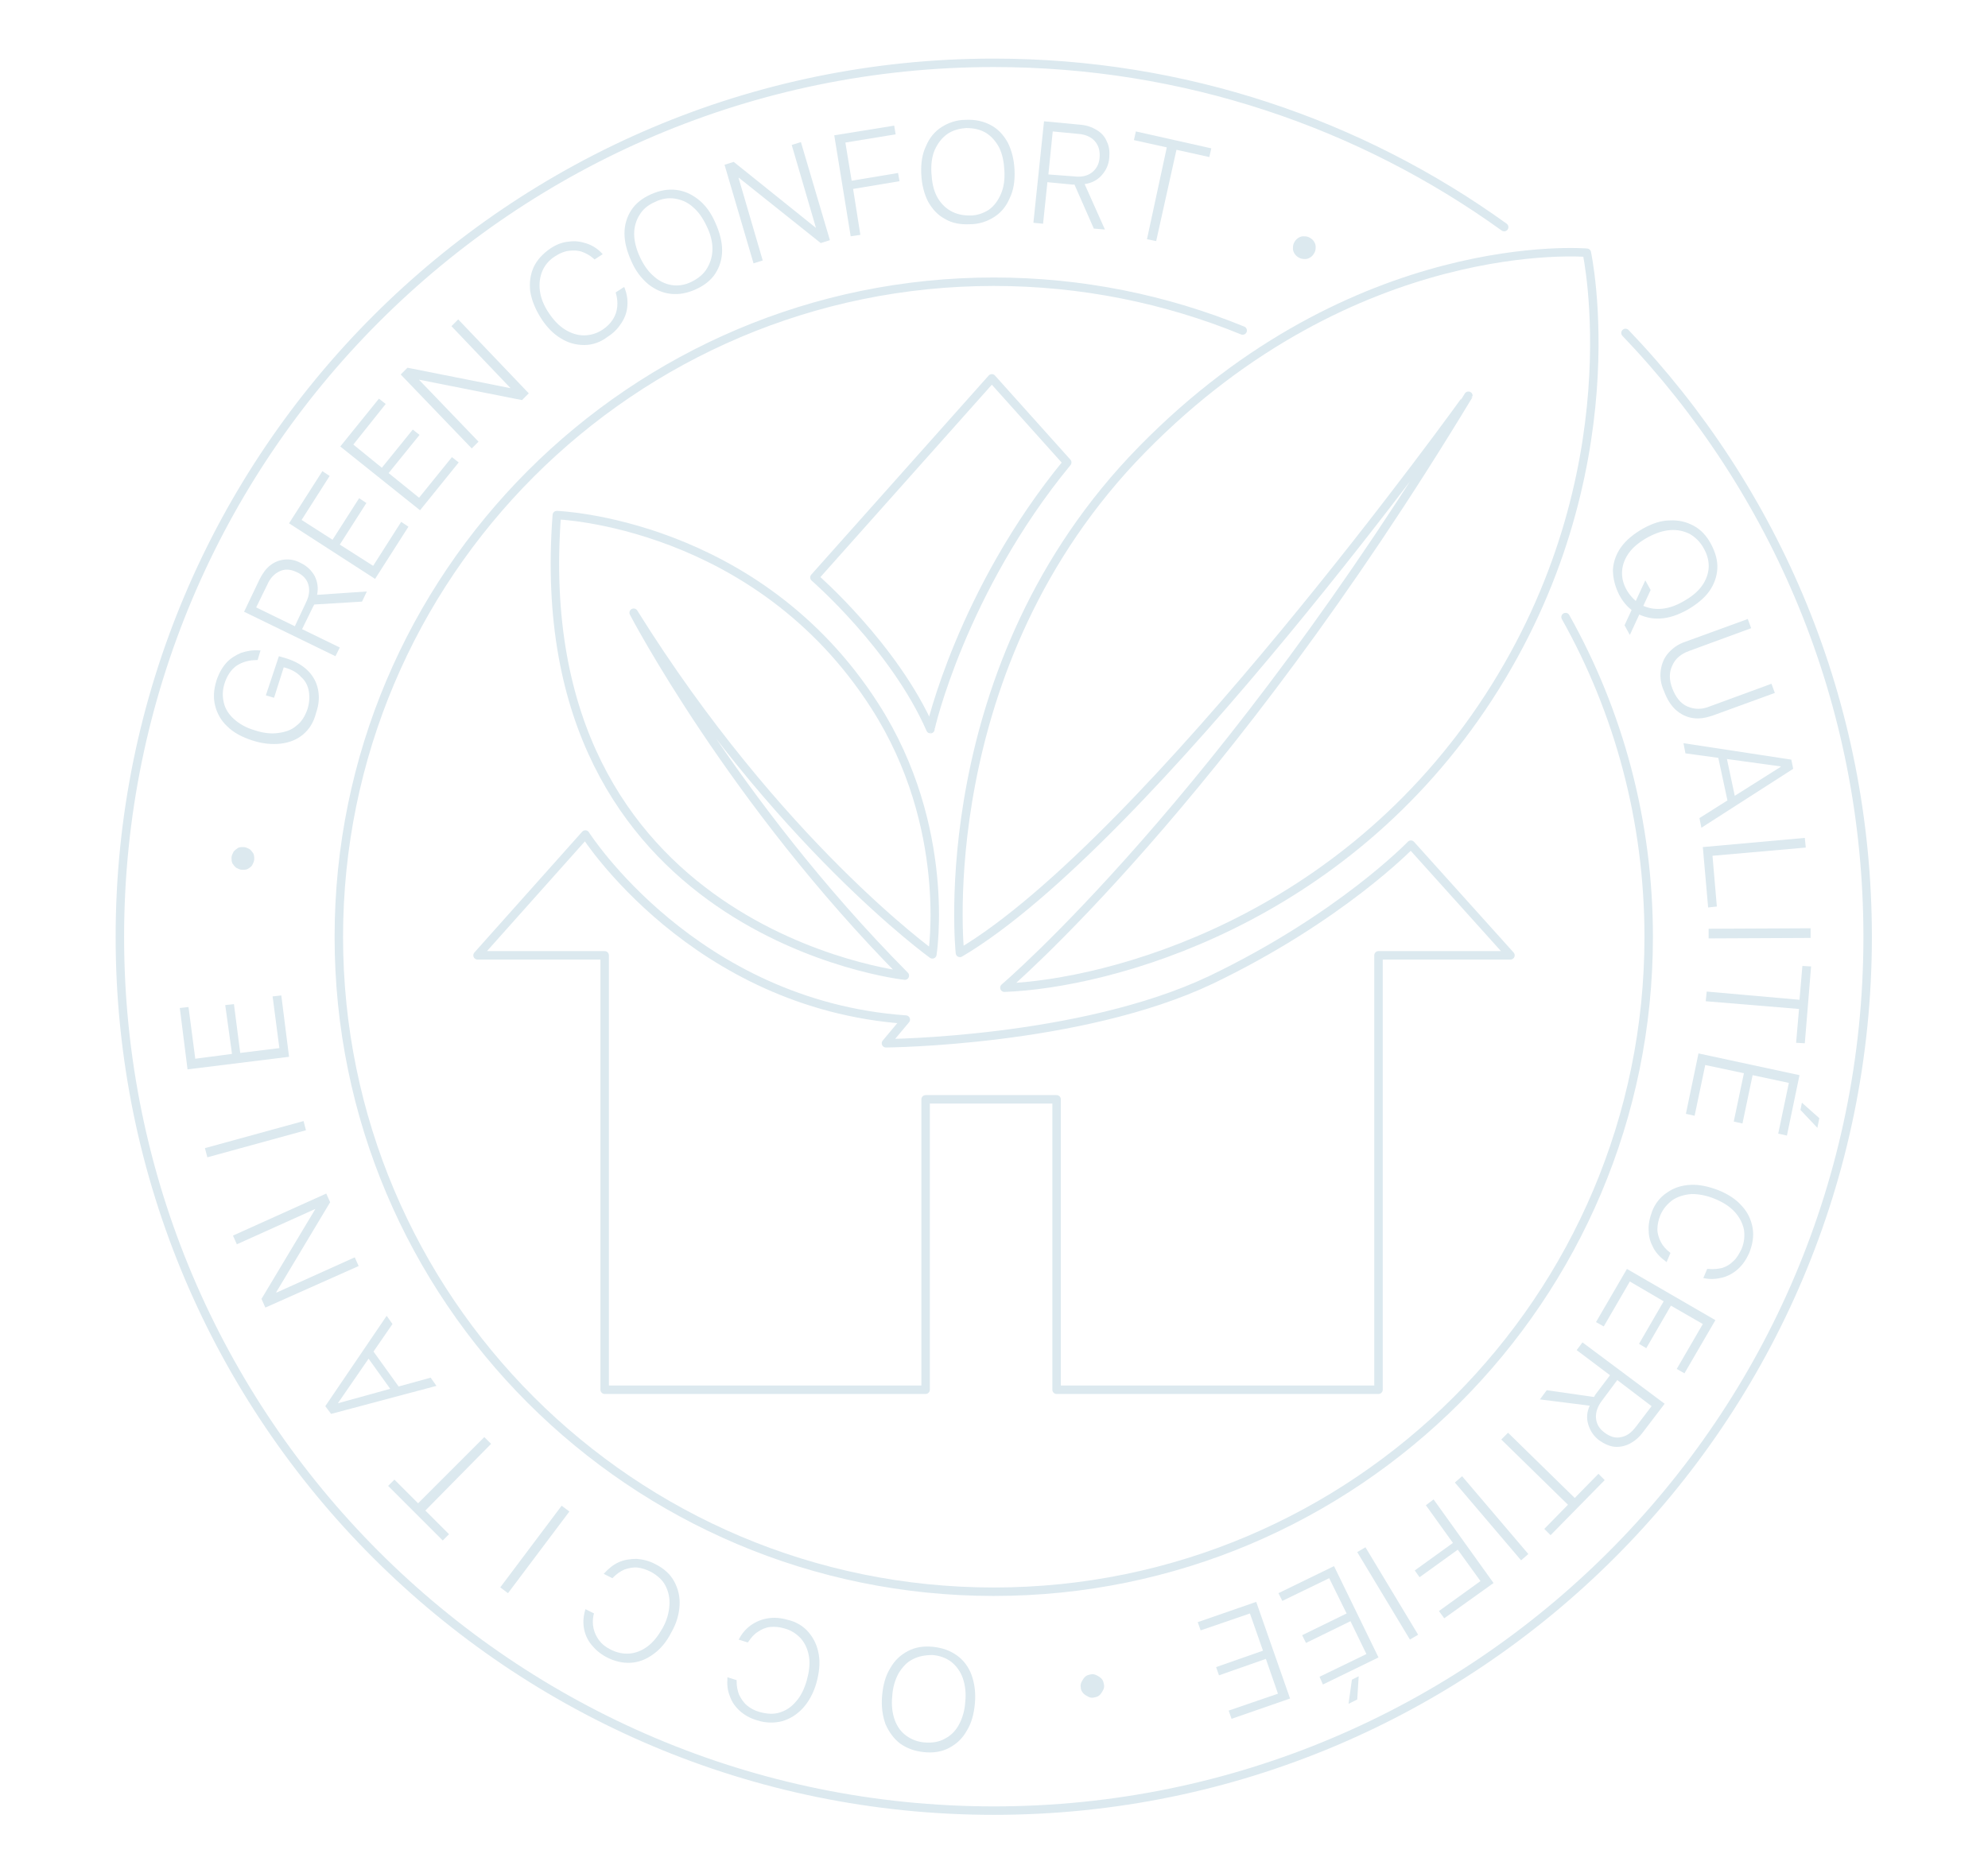 <?xml version="1.0" encoding="UTF-8"?>
<svg xmlns="http://www.w3.org/2000/svg" xmlns:xlink="http://www.w3.org/1999/xlink" version="1.1" id="Calque_1" x="0px" y="0px" viewBox="0 0 411.3 387.6" style="enable-background:new 0 0 411.3 387.6;" xml:space="preserve">
<style type="text/css">
	.st0{fill:none;stroke:#DCE9EF;stroke-width:1.75;stroke-linecap:round;stroke-linejoin:round;stroke-miterlimit:10;}
	.st1{fill:#DCE9EF;}
</style>
<g>
	<path class="st0" d="M220.8,95.7l-15.6-17.4l-36.7,41.2c0,0,16.5,14.3,24,31.4C192.4,150.9,199,122.2,220.8,95.7z"></path>
	<path class="st0" d="M291.9,174.8l20.6,22.9h-27.3v89.9h-66.6v-60.1h-27.1v60.1h-66.4v-89.9H98.8l22.3-25c0,0,22.4,35.2,66.3,38.3   l-4.1,4.9c0,0,40.2-0.3,67.2-13.1C277.4,189.9,291.9,174.8,291.9,174.8z"></path>
	<path class="st0" d="M115.2,106.6c0,0,41.4,1.4,65.8,39.5c16.1,25.1,11.9,51.4,11.9,51.4s-32.1-23.1-61.8-70.7   c0,0,20.3,39,56.1,75.1C187.1,201.9,108.6,193.2,115.2,106.6z"></path>
	<path class="st0" d="M198.6,197.2c0,0-6.3-59.3,37.7-104.2s92-40.7,92-40.7s9.9,45.5-20.3,92s-78.5,59.3-100.2,60.1   c0,0,45.2-38.4,96-122.5C303.8,82,237.4,174.3,198.6,197.2z"></path>
</g>
<g>
	<path class="st0" d="M323.9,127.7c11,19.6,17.2,42.2,17.2,66.2c0,74.8-60.7,135.5-135.5,135.5S70.1,268.7,70.1,193.9   S130.8,58.3,205.6,58.3c18.2,0,35.6,3.6,51.5,10.1"></path>
	<path class="st0" d="M336.3,68.9c31.1,32.5,50.1,76.5,50.1,125c0,99.9-81,180.8-180.8,180.8s-180.8-81-180.8-180.8   S105.8,13,205.6,13c39.4,0,75.9,12.6,105.6,34"></path>
</g>
<g>
	<path class="st1" d="M50.4,175.3c0.4,0,0.8,0.2,1.2,0.4c0.3,0.2,0.6,0.6,0.8,0.9c0.2,0.4,0.2,0.8,0.2,1.2l0,0   c0,0.4-0.2,0.8-0.4,1.2s-0.6,0.6-0.9,0.8s-0.8,0.2-1.2,0.2l0,0c-0.4,0-0.8-0.2-1.2-0.4c-0.3-0.2-0.6-0.6-0.8-0.9   c-0.2-0.4-0.2-0.8-0.2-1.2l0,0c0-0.4,0.2-0.8,0.4-1.2c0.2-0.3,0.6-0.6,0.9-0.8C49.5,175.3,49.9,175.3,50.4,175.3L50.4,175.3z"></path>
	<path class="st1" d="M62.7,152c-1.3,1.1-2.9,1.7-4.7,1.9s-3.8,0-5.9-0.7l0,0c-2.1-0.7-3.8-1.6-5.1-2.9c-1.3-1.2-2.1-2.7-2.5-4.3   c-0.4-1.6-0.3-3.3,0.3-5.2c0.5-1.5,1.2-2.7,2-3.6s1.9-1.6,3.1-2.1c1.2-0.4,2.4-0.6,3.8-0.5l0.2,0l-0.6,2l-0.2,0   c-1.6,0-3,0.4-4.2,1.2c-1.1,0.8-1.9,2-2.4,3.5c-0.5,1.5-0.5,2.8-0.2,4.1c0.3,1.3,1,2.4,2.1,3.4c1.1,1,2.5,1.8,4.2,2.3l0,0   c1.8,0.6,3.4,0.8,4.9,0.6c1.5-0.2,2.8-0.6,3.8-1.5c1.1-0.8,1.8-2,2.3-3.4c0.4-1.3,0.5-2.5,0.3-3.7c-0.2-1.2-0.7-2.2-1.6-3   c-0.8-0.9-1.9-1.5-3.2-1.9l-0.4-0.1l-2,6.3l-1.7-0.5l2.7-8.1l1.7,0.5c1.8,0.6,3.2,1.4,4.3,2.5c1.1,1.1,1.8,2.4,2.1,3.9   c0.3,1.5,0.2,3.1-0.4,4.8C64.9,149.5,64,150.9,62.7,152z"></path>
	<path class="st1" d="M50.5,126.6l3.2-6.7c0.6-1.2,1.3-2.2,2.2-2.9c0.9-0.7,1.9-1.1,3-1.2c1.1-0.1,2.2,0.1,3.3,0.7l0,0   c1.3,0.6,2.3,1.6,2.9,2.7c0.6,1.2,0.8,2.5,0.5,3.9l10.3-0.7l-1,2.1l-9.9,0.6c0,0.1,0,0.1-0.1,0.2c0,0.1-0.1,0.1-0.1,0.2l-2.3,4.7   l7.8,3.8l-0.9,1.8L50.5,126.6z M63.3,124.7c0.7-1.4,0.8-2.6,0.5-3.7c-0.3-1.1-1.1-2-2.4-2.6l0,0c-1.3-0.6-2.4-0.7-3.5-0.2   c-1.1,0.5-2,1.4-2.6,2.8l-2.3,4.7l8,3.9L63.3,124.7z"></path>
	<path class="st1" d="M59.8,108.3l6.9-10.8l1.5,1l-5.8,9.1l6.4,4.1l5.5-8.6l1.5,1l-5.5,8.6l6.9,4.4l5.8-9.1l1.5,1l-6.9,10.8   L59.8,108.3z"></path>
	<path class="st1" d="M70.4,92.4l8-9.9l1.4,1.1L73.1,92l5.9,4.8l6.4-7.9l1.4,1.1l-6.4,7.9l6.3,5.1l6.8-8.4l1.4,1.1l-8,9.9L70.4,92.4   z"></path>
	<path class="st1" d="M82.9,77.5l1.4-1.4l24.2,4.8l-3.6,0l0.7-0.6L93.4,67.5l1.4-1.4l14.6,15.3l-1.4,1.4l-24.2-4.8l3.6,0l-0.7,0.6   l12.3,12.8l-1.4,1.4L82.9,77.5z"></path>
	<path class="st1" d="M120.9,71.4c-1.7,0-3.3-0.4-4.9-1.4c-1.5-0.9-2.9-2.3-4.1-4.2l0,0c-1.2-1.9-1.9-3.7-2.2-5.5   c-0.2-1.8,0-3.4,0.7-5c0.7-1.5,1.9-2.8,3.5-3.9c1.2-0.8,2.5-1.3,3.8-1.4c1.3-0.2,2.5,0,3.7,0.4c1.2,0.4,2.3,1.1,3.2,2.1l0.1,0.1   l-1.7,1.1l-0.2-0.2c-0.8-0.7-1.6-1.1-2.4-1.4c-0.9-0.3-1.8-0.3-2.7-0.2c-0.9,0.1-1.9,0.5-2.8,1.1c-1.3,0.8-2.2,1.9-2.7,3.1   c-0.5,1.2-0.7,2.6-0.5,4.1c0.2,1.5,0.8,3,1.8,4.5l0,0c1,1.5,2.1,2.7,3.4,3.5c1.3,0.8,2.6,1.2,3.9,1.2c1.4,0,2.7-0.4,3.9-1.2   c0.9-0.6,1.6-1.3,2.1-2.1c0.5-0.8,0.8-1.6,0.9-2.6c0.1-0.9,0-1.9-0.3-2.9l0-0.1l1.7-1.1l0.1,0.1c0.5,1.3,0.7,2.5,0.6,3.8   c-0.1,1.3-0.5,2.4-1.2,3.5c-0.7,1.1-1.6,2.1-2.9,2.9C124.3,70.8,122.6,71.4,120.9,71.4z"></path>
	<path class="st1" d="M138.7,60.8c-1.7-0.2-3.2-0.9-4.6-2c-1.4-1.2-2.6-2.7-3.5-4.8l0,0c-0.9-2-1.4-3.9-1.4-5.7   c0-1.8,0.5-3.4,1.4-4.8c0.9-1.4,2.3-2.5,4.1-3.3c1.8-0.8,3.5-1.1,5.2-0.9c1.7,0.2,3.2,0.9,4.6,2c1.4,1.1,2.6,2.7,3.5,4.8l0,0   c0.9,2,1.4,3.9,1.4,5.7c0,1.8-0.5,3.4-1.4,4.8c-0.9,1.4-2.3,2.5-4.1,3.3C142.1,60.7,140.4,61,138.7,60.8z M146.3,55.5   c0.7-1.2,1.1-2.5,1.1-4c0-1.5-0.4-3.1-1.2-4.7l0,0c-0.8-1.7-1.7-3-2.9-4c-1.1-1-2.4-1.5-3.7-1.7c-1.3-0.2-2.7,0-4.1,0.7   c-1.4,0.6-2.5,1.5-3.2,2.7c-0.7,1.1-1.1,2.5-1.1,3.9s0.4,3.1,1.2,4.8l0,0c0.8,1.7,1.7,3,2.9,4c1.1,1,2.4,1.6,3.7,1.8   c1.3,0.2,2.7,0,4.1-0.7C144.5,57.6,145.6,56.7,146.3,55.5z"></path>
	<path class="st1" d="M149.9,34.1l1.9-0.6L171.1,49l-3.2-1.6l0.9-0.3l-5-17.1l1.9-0.6l6,20.3l-1.9,0.6l-19.3-15.4l3.2,1.6l-0.9,0.3   l5,17.1l-1.9,0.6L149.9,34.1z"></path>
	<path class="st1" d="M172.6,28l12.4-2l0.3,1.8l-10.4,1.7l1.3,7.9l9.6-1.6l0.3,1.7l-9.6,1.6l1.5,9.5l-2,0.3L172.6,28z"></path>
	<path class="st1" d="M195.5,45.3c-1.5-0.8-2.6-2-3.5-3.6c-0.8-1.6-1.3-3.5-1.4-5.7l0,0c-0.1-2.2,0.2-4.2,1-5.8   c0.7-1.7,1.8-3,3.2-3.9c1.4-0.9,3.1-1.5,5-1.5c2-0.1,3.7,0.3,5.2,1.1c1.5,0.8,2.6,2,3.5,3.6c0.8,1.6,1.3,3.5,1.4,5.7l0,0   c0.1,2.2-0.2,4.2-1,5.8c-0.7,1.7-1.8,3-3.2,3.9c-1.4,0.9-3.1,1.5-5,1.5C198.7,46.5,197,46.2,195.5,45.3z M204.6,43.4   c1.1-0.8,1.9-1.9,2.5-3.3c0.6-1.4,0.8-3,0.7-4.8l0,0c-0.1-1.8-0.4-3.4-1.1-4.8c-0.7-1.3-1.6-2.3-2.7-3c-1.2-0.7-2.5-1-4.1-1   c-1.5,0.1-2.9,0.5-4,1.3c-1.1,0.8-1.9,1.9-2.5,3.2c-0.6,1.4-0.8,3-0.7,4.8v0c0.1,1.8,0.4,3.4,1.1,4.8c0.7,1.3,1.6,2.3,2.8,3   c1.2,0.7,2.5,1,4.1,1C202.2,44.6,203.5,44.1,204.6,43.4z"></path>
	<path class="st1" d="M216,25.1l7.4,0.7c1.4,0.1,2.5,0.5,3.5,1.1c1,0.6,1.7,1.4,2.1,2.4c0.5,1,0.6,2.1,0.5,3.3l0,0   c-0.1,1.5-0.7,2.7-1.6,3.7c-0.9,1-2.1,1.6-3.5,1.8l4.2,9.4l-2.3-0.2l-4-9.1c-0.1,0-0.1,0-0.2,0s-0.2,0-0.2,0l-5.2-0.5l-0.9,8.6   l-2-0.2L216,25.1z M222.2,36.5c1.5,0.2,2.8-0.1,3.7-0.8c0.9-0.7,1.5-1.7,1.6-3.1l0,0c0.1-1.4-0.2-2.5-1-3.4s-2-1.4-3.5-1.5   l-5.2-0.5l-0.9,8.9L222.2,36.5z"></path>
	<path class="st1" d="M241.4,30.5l-6.8-1.5l0.4-1.8l15.6,3.5l-0.4,1.8l-6.8-1.5l-4.2,18.9l-1.9-0.4L241.4,30.5z"></path>
	<path class="st1" d="M272,52.2c-0.2,0.4-0.4,0.7-0.8,1c-0.3,0.2-0.7,0.4-1.1,0.4c-0.4,0-0.8,0-1.2-0.2l0,0c-0.4-0.2-0.7-0.4-1-0.8   c-0.2-0.3-0.4-0.7-0.4-1.1s0-0.8,0.2-1.2l0,0c0.2-0.4,0.4-0.7,0.8-1c0.3-0.2,0.7-0.4,1.1-0.4c0.4,0,0.8,0,1.2,0.2l0,0   c0.4,0.2,0.7,0.4,1,0.8c0.2,0.3,0.4,0.7,0.4,1.1C272.2,51.4,272.2,51.8,272,52.2L272,52.2z"></path>
	<path class="st1" d="M333.7,117.9c0.1-1.7,0.7-3.3,1.7-4.7c1.1-1.5,2.6-2.7,4.5-3.8l0,0c2-1.1,3.8-1.7,5.6-1.7   c1.8-0.1,3.4,0.3,4.9,1.1c1.5,0.8,2.7,2.1,3.6,3.8c0.9,1.7,1.4,3.4,1.3,5.1c-0.1,1.7-0.7,3.3-1.7,4.7s-2.6,2.7-4.5,3.8l0,0   c-2,1.1-3.8,1.7-5.6,1.8c-1.8,0.1-3.4-0.3-4.9-1.1c-1.5-0.8-2.7-2.1-3.6-3.8C334.1,121.3,333.7,119.6,333.7,117.9z M339.6,125.2   c1.2,0.6,2.5,0.9,4,0.8c1.5-0.1,3-0.6,4.6-1.5l0,0c1.6-0.9,2.9-1.9,3.8-3.1c0.9-1.2,1.4-2.5,1.5-3.8c0.1-1.3-0.2-2.7-1-4.1   c-0.7-1.3-1.7-2.3-2.9-3c-1.2-0.6-2.5-0.9-4-0.8c-1.5,0.1-3,0.6-4.7,1.5l0,0c-1.6,0.9-2.9,1.9-3.8,3.1c-0.9,1.2-1.4,2.5-1.5,3.8   c-0.1,1.4,0.2,2.7,1,4.1C337.4,123.5,338.4,124.5,339.6,125.2z M340.4,120.1l1.1,2l-4.3,9.3l-1.1-2L340.4,120.1z"></path>
	<path class="st1" d="M343.6,138.7c0.2-1.4,0.7-2.6,1.6-3.6c0.9-1,2-1.8,3.5-2.3l12.9-4.7l0.7,1.9l-12.8,4.7c-1.7,0.6-2.9,1.6-3.5,3   c-0.7,1.4-0.7,3,0,4.8c0.7,1.8,1.7,3.1,3.1,3.7s2.9,0.7,4.6,0l12.8-4.7l0.7,1.9l-12.9,4.7c-1.5,0.5-2.8,0.7-4.1,0.5   c-1.3-0.2-2.5-0.8-3.5-1.7s-1.8-2.2-2.4-3.8C343.6,141.6,343.4,140.1,343.6,138.7z"></path>
	<path class="st1" d="M370.6,157.2l0.3,1.4l-2.4,0.5l-0.1-0.5l-19.7-2.7l-0.4-2.1L370.6,157.2z M368.4,158.7l2.4-0.5l0.2,0.9   l-19,12.2l-0.4-2L368.4,158.7z M357.1,156.2l2,9.4l-1.5,1l-2.3-10.7L357.1,156.2z"></path>
	<path class="st1" d="M373.4,173.4l0.2,2l-19.3,1.7l0.9,10.5l-1.8,0.2l-1.1-12.5L373.4,173.4z"></path>
	<path class="st1" d="M374.6,192.1l0,2l-21.1,0.1l0-2L374.6,192.1z"></path>
	<path class="st1" d="M372.3,206.9l0.6-7l1.8,0.1l-1.3,15.9l-1.8-0.1l0.6-7l-19.3-1.6l0.2-2L372.3,206.9z"></path>
	<path class="st1" d="M372.3,222.5l-2.6,12.5l-1.8-0.4l2.2-10.5l-7.5-1.6l-2.1,10l-1.8-0.4l2.1-10l-8-1.7l-2.2,10.5l-1.8-0.4   l2.6-12.5L372.3,222.5z M372.8,228.2l3.6,3.2l-0.4,2l-3.5-3.7L372.8,228.2z"></path>
	<path class="st1" d="M344.9,246.8c1.4-1,3-1.5,4.8-1.6c1.8-0.1,3.7,0.3,5.8,1.1l0,0c2,0.8,3.7,1.9,4.9,3.3c1.2,1.3,1.9,2.8,2.2,4.5   c0.3,1.7,0,3.4-0.7,5.2c-0.6,1.3-1.3,2.4-2.3,3.3c-1,0.9-2.1,1.5-3.3,1.8c-1.2,0.3-2.5,0.4-3.8,0.1l-0.1,0l0.8-1.9l0.3,0   c1,0.1,1.9,0,2.8-0.2c0.9-0.3,1.6-0.7,2.3-1.4c0.7-0.6,1.2-1.5,1.7-2.5c0.6-1.4,0.7-2.8,0.5-4.1c-0.3-1.3-0.9-2.5-1.9-3.6   c-1-1.1-2.4-2-4.1-2.7l0,0c-1.7-0.7-3.3-1-4.8-1c-1.5,0.1-2.8,0.5-3.9,1.2c-1.1,0.8-2,1.8-2.6,3.2c-0.4,1-0.6,2-0.6,2.9   c0,0.9,0.3,1.8,0.7,2.6c0.4,0.8,1.1,1.6,1.9,2.2l0.1,0.1l-0.8,1.9l-0.1-0.1c-1.1-0.8-2-1.7-2.6-2.8c-0.6-1.1-1-2.3-1-3.6   c-0.1-1.3,0.2-2.6,0.7-4C342.4,249.1,343.5,247.7,344.9,246.8z"></path>
	<path class="st1" d="M354.9,273.2l-6.4,11l-1.6-0.9l5.4-9.3l-6.6-3.8l-5.1,8.8l-1.5-0.9l5.1-8.8l-7-4.1l-5.4,9.3l-1.6-0.9l6.4-11   L354.9,273.2z"></path>
	<path class="st1" d="M344.4,290.5l-4.5,5.9c-0.8,1.1-1.8,1.9-2.8,2.4c-1,0.5-2.1,0.7-3.1,0.6s-2.1-0.6-3.1-1.3l0,0   c-1.2-0.9-1.9-2-2.3-3.3c-0.4-1.3-0.3-2.6,0.3-3.9l-10.3-1.3l1.4-1.9l9.8,1.4c0-0.1,0.1-0.1,0.1-0.2c0-0.1,0.1-0.1,0.1-0.2l3.1-4.1   l-6.9-5.2l1.2-1.6L344.4,290.5z M331.4,289.9c-0.9,1.2-1.3,2.4-1.2,3.6c0.1,1.2,0.7,2.2,1.8,3l0,0c1.1,0.8,2.2,1.2,3.4,0.9   c1.2-0.2,2.2-1,3.1-2.2l3.2-4.2l-7.1-5.4L331.4,289.9z"></path>
	<path class="st1" d="M325.8,310l4.9-5l1.3,1.3l-11.2,11.4l-1.3-1.3l4.9-5l-13.8-13.5l1.4-1.4L325.8,310z"></path>
	<path class="st1" d="M316.2,321.6l-1.5,1.3l-13.7-16.1l1.5-1.3L316.2,321.6z"></path>
	<path class="st1" d="M309,327.6l-10.2,7.3l-1.1-1.5l8.6-6.2l-4.7-6.5l-7.9,5.7l-1-1.4l7.9-5.7l-5.6-7.8l1.6-1.2L309,327.6z"></path>
	<path class="st1" d="M293.4,338.3l-1.7,1l-10.9-18.1l1.7-1L293.4,338.3z"></path>
	<path class="st1" d="M285.2,343l-11.5,5.6L273,347l9.7-4.7l-3.3-6.8l-9.2,4.5l-0.8-1.6l9.2-4.5l-3.6-7.3l-9.7,4.7l-0.8-1.6   l11.5-5.6L285.2,343z M281.1,346.9l-0.3,4.8l-1.8,0.9l0.7-5L281.1,346.9z"></path>
	<path class="st1" d="M266.9,351.5l-12.1,4.2l-0.6-1.7l10.2-3.5l-2.5-7.2l-9.7,3.4l-0.6-1.7l9.7-3.4l-2.7-7.7l-10.2,3.5l-0.6-1.7   l12.1-4.2L266.9,351.5z"></path>
	<path class="st1" d="M223.6,349.2c-0.1-0.4,0-0.8,0.2-1.2c0.2-0.4,0.4-0.7,0.7-1c0.3-0.3,0.7-0.4,1.2-0.5l0,0   c0.4-0.1,0.8,0,1.2,0.2c0.4,0.2,0.7,0.4,1,0.7c0.3,0.3,0.4,0.7,0.5,1.2l0,0c0.1,0.4,0,0.9-0.2,1.2c-0.2,0.4-0.4,0.7-0.7,1   c-0.3,0.3-0.7,0.4-1.2,0.5l0,0c-0.4,0.1-0.9,0-1.2-0.2c-0.4-0.2-0.7-0.4-1-0.7C223.8,350,223.6,349.7,223.6,349.2L223.6,349.2z"></path>
	<path class="st1" d="M198,342.6c1.4,1,2.4,2.4,3,4c0.6,1.7,0.9,3.6,0.7,5.9l0,0c-0.2,2.2-0.7,4.1-1.7,5.7c-0.9,1.6-2.1,2.7-3.6,3.5   s-3.2,1.1-5.2,0.9c-2-0.2-3.6-0.8-5-1.8c-1.3-1-2.3-2.4-3-4c-0.6-1.7-0.9-3.6-0.7-5.9l0,0c0.2-2.2,0.7-4.1,1.7-5.7   c0.9-1.6,2.1-2.7,3.6-3.5s3.2-1.1,5.2-0.9C195,341,196.6,341.6,198,342.6z M188.8,343.4c-1.2,0.6-2.1,1.6-2.9,2.9   c-0.7,1.3-1.2,2.9-1.3,4.7l0,0c-0.2,1.8,0,3.5,0.5,4.9c0.5,1.4,1.3,2.5,2.4,3.3s2.4,1.3,3.9,1.4c1.5,0.1,2.9-0.1,4.1-0.8   c1.2-0.6,2.2-1.6,2.9-2.9c0.7-1.3,1.2-2.9,1.3-4.7l0,0c0.2-1.8,0-3.4-0.5-4.9c-0.5-1.4-1.3-2.5-2.4-3.4c-1.1-0.8-2.4-1.3-3.9-1.4   C191.3,342.5,189.9,342.8,188.8,343.4z"></path>
	<path class="st1" d="M167.3,337.8c1.1,1.3,1.8,2.8,2.1,4.6c0.3,1.8,0.1,3.7-0.5,5.9l0,0c-0.6,2.1-1.6,3.9-2.8,5.2   c-1.2,1.3-2.6,2.2-4.3,2.7c-1.6,0.4-3.4,0.4-5.2-0.2c-1.4-0.4-2.6-1.1-3.5-1.9c-1-0.9-1.7-1.9-2.1-3.1c-0.5-1.2-0.6-2.4-0.5-3.8   l0-0.1l1.9,0.6l0,0.3c0,1,0.2,1.9,0.5,2.7c0.4,0.8,0.9,1.6,1.6,2.2c0.7,0.6,1.6,1.1,2.7,1.4c1.5,0.4,2.8,0.5,4.1,0.1   c1.3-0.4,2.4-1.1,3.4-2.3c1-1.1,1.7-2.6,2.2-4.3l0,0c0.5-1.8,0.7-3.4,0.5-4.8s-0.7-2.7-1.6-3.8c-0.9-1-2-1.8-3.5-2.2   c-1-0.3-2-0.4-3-0.3c-0.9,0.1-1.8,0.5-2.5,1c-0.8,0.5-1.4,1.2-2,2.1l-0.1,0.1l-1.9-0.6l0.1-0.1c0.6-1.2,1.5-2.2,2.5-2.9   c1-0.7,2.2-1.2,3.5-1.4c1.3-0.2,2.6-0.1,4,0.3C164.7,335.6,166.2,336.5,167.3,337.8z"></path>
	<path class="st1" d="M139.5,327.3c0.8,1.5,1.2,3.1,1.1,4.9c-0.1,1.8-0.6,3.7-1.7,5.6l0,0c-1,2-2.3,3.5-3.7,4.5   c-1.5,1.1-3,1.7-4.7,1.8c-1.7,0.1-3.4-0.3-5.1-1.2c-1.3-0.7-2.3-1.6-3.1-2.6c-0.8-1-1.3-2.2-1.5-3.4c-0.2-1.2-0.1-2.5,0.3-3.8   l0-0.1l1.8,0.9l-0.1,0.3c-0.2,1-0.2,1.9,0,2.8c0.2,0.9,0.6,1.7,1.1,2.4s1.3,1.4,2.3,1.9c1.3,0.7,2.7,1,4,0.9   c1.3-0.1,2.6-0.6,3.8-1.5c1.2-0.9,2.2-2.2,3.1-3.8l0,0c0.9-1.6,1.3-3.2,1.4-4.7c0.1-1.5-0.2-2.8-0.8-4s-1.6-2.1-3-2.9   c-1-0.5-1.9-0.8-2.8-0.9c-0.9-0.1-1.8,0.1-2.7,0.4c-0.9,0.4-1.6,0.9-2.4,1.7l-0.1,0.1l-1.8-0.9l0.1-0.1c0.9-1,1.9-1.8,3-2.3   c1.1-0.5,2.4-0.7,3.7-0.7c1.3,0.1,2.6,0.4,3.9,1.1C137.4,324.6,138.7,325.8,139.5,327.3z"></path>
	<path class="st1" d="M105.1,329.7l-1.6-1.2l12.7-16.9l1.6,1.2L105.1,329.7z"></path>
	<path class="st1" d="M88,312.6l4.9,4.9l-1.3,1.3l-11.3-11.3l1.3-1.3l4.9,4.9l13.7-13.7l1.4,1.4L88,312.6z"></path>
	<path class="st1" d="M69.9,290.4l-2,1.4l-0.6-0.8L80,272.3l1.2,1.7L69.9,290.4z M68.5,292.6l-0.9-1.2l2-1.4l0.3,0.4l19.2-5.3   l1.2,1.7L68.5,292.6z M81.3,288.2l-5.6-7.8l1-1.5l6.4,8.9L81.3,288.2z"></path>
	<path class="st1" d="M54.9,270.6l-0.8-1.8l12.7-21.2l-1.2,3.4l-0.4-0.8l-16.2,7.3l-0.8-1.8l19.3-8.7l0.8,1.8L55.6,270l1.2-3.4   l0.4,0.9l16.2-7.3l0.8,1.8L54.9,270.6z"></path>
	<path class="st1" d="M42.9,239.5l-0.5-1.9l20.4-5.6l0.5,1.9L42.9,239.5z"></path>
	<path class="st1" d="M38.8,221.3l-1.6-12.7l1.8-0.2l1.4,10.7l7.6-1L46.6,208l1.8-0.2l1.3,10.1l8.1-1l-1.4-10.7l1.8-0.2l1.6,12.7   L38.8,221.3z"></path>
</g>
</svg>
